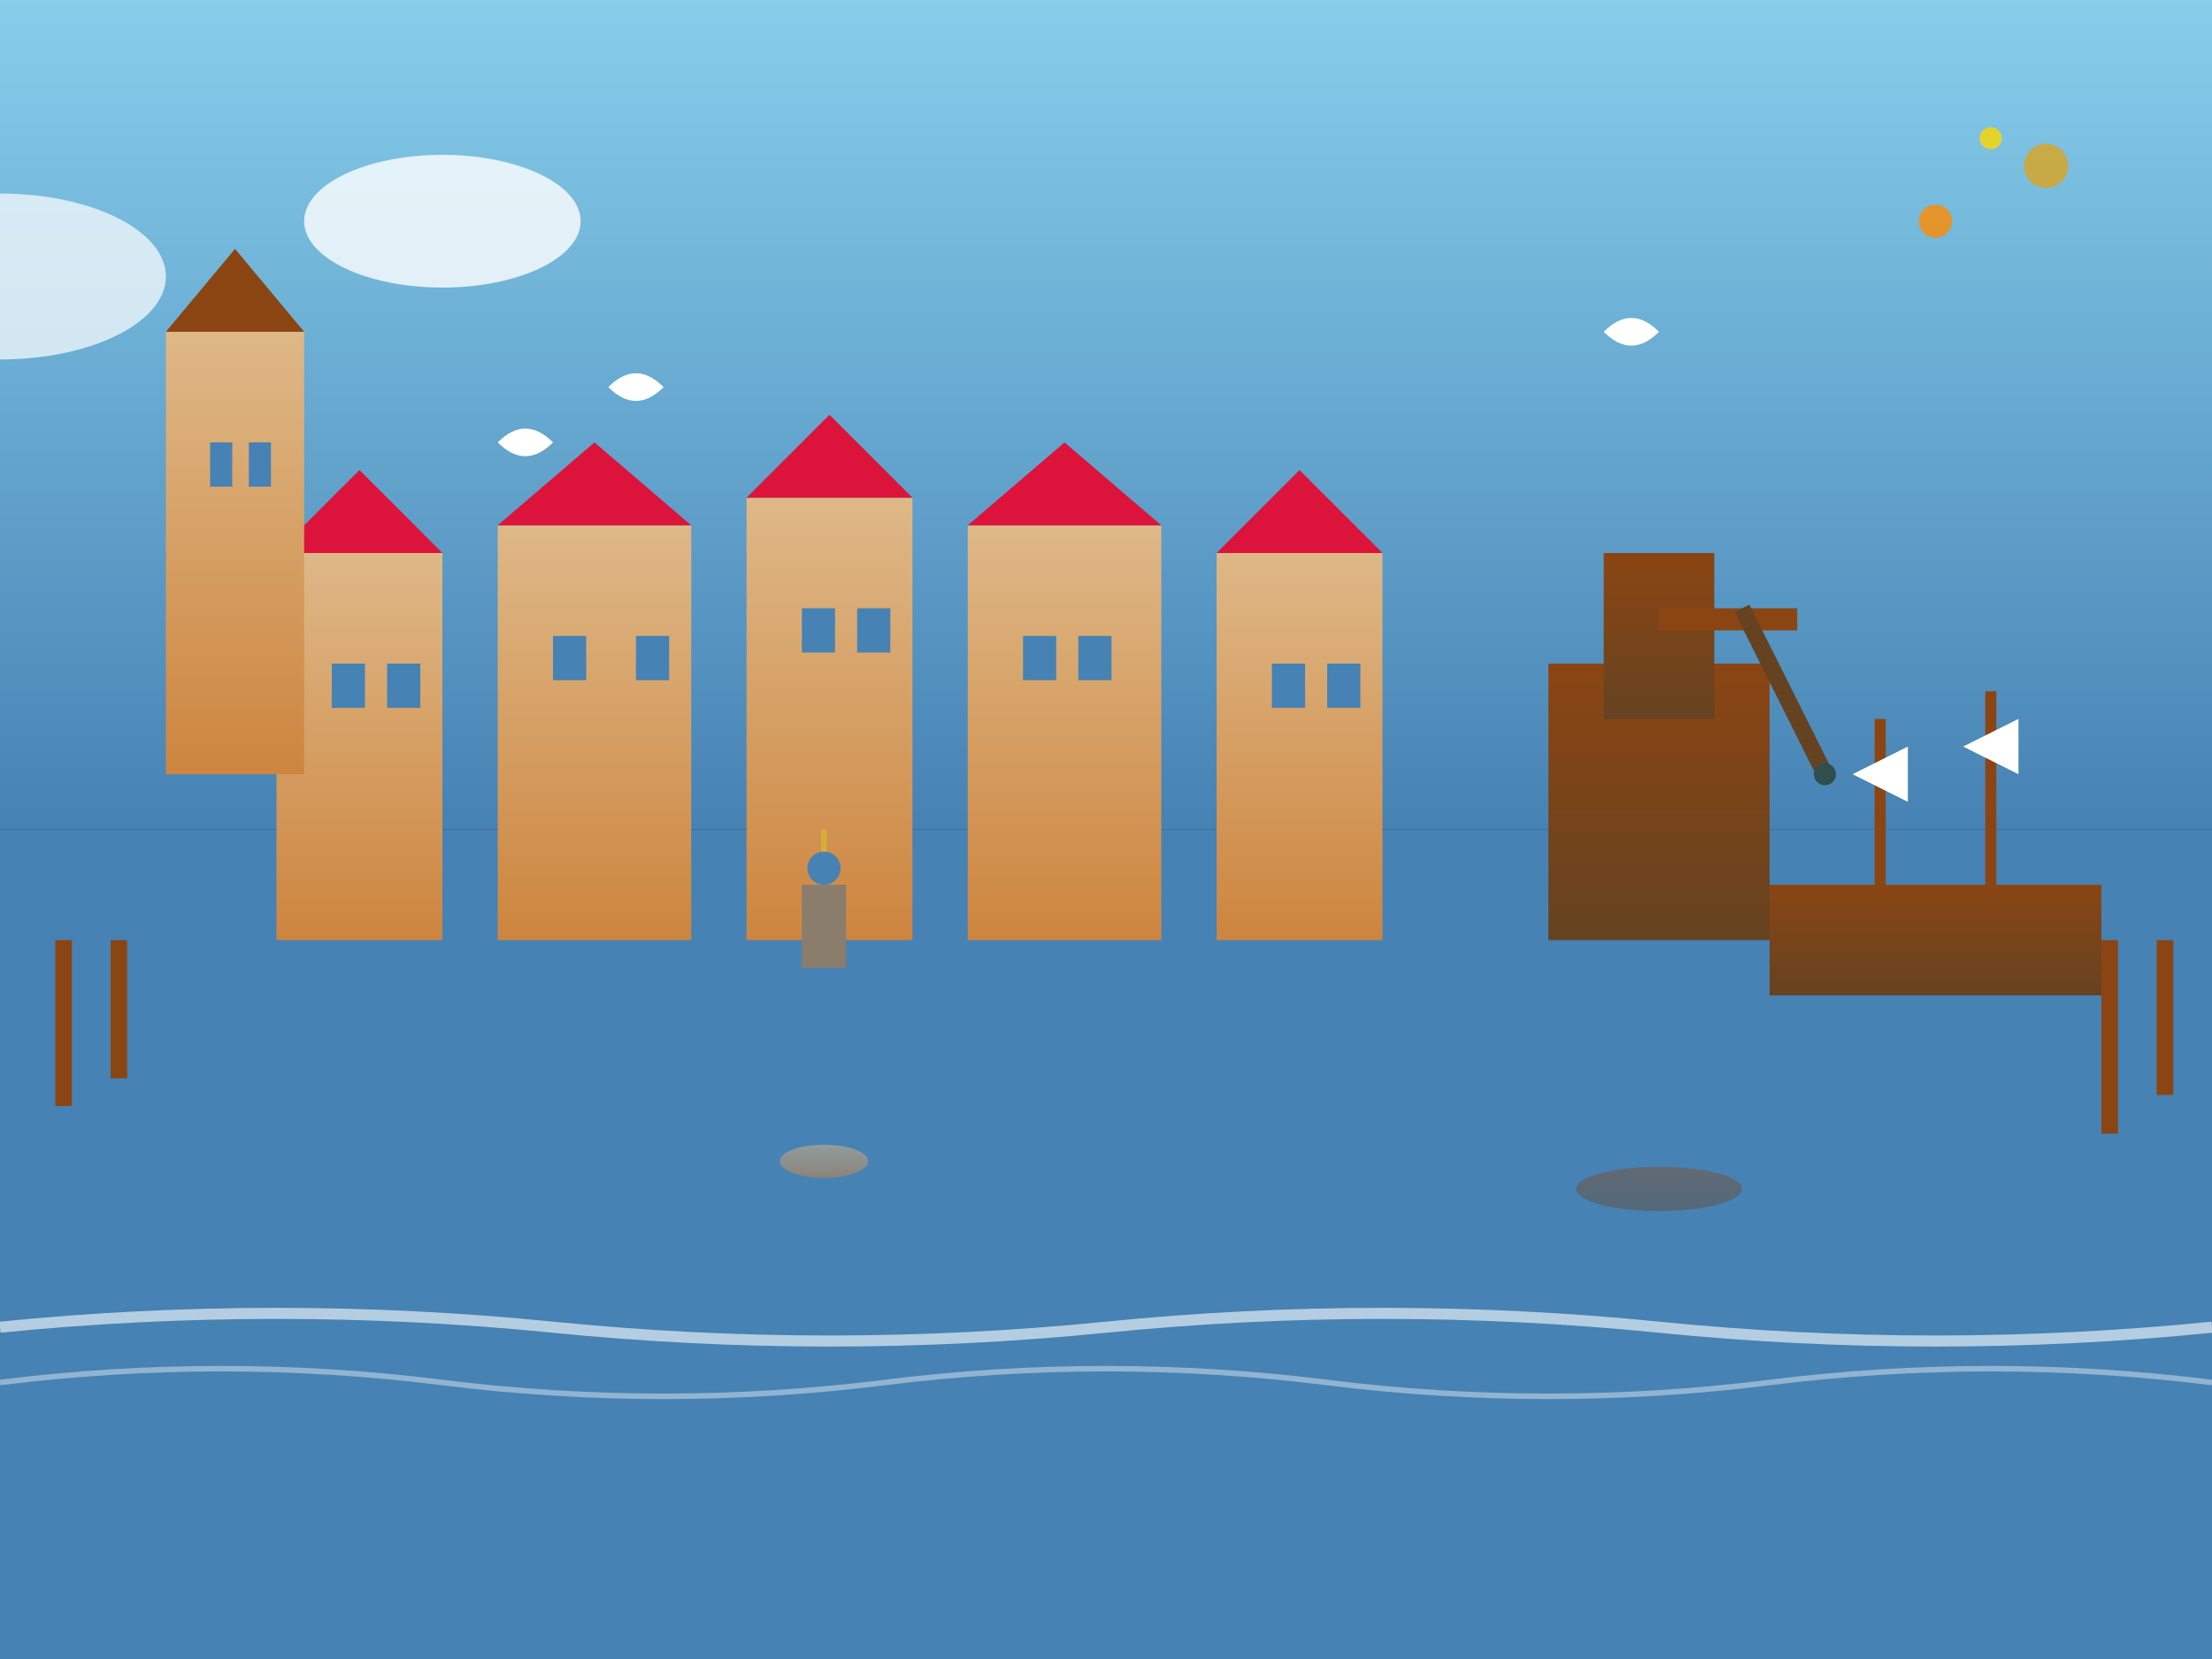 <svg xmlns="http://www.w3.org/2000/svg" viewBox="0 0 400 300" width="400" height="300">
  <rect x="0" y="0" width="400" height="300" fill="#333333" stroke="none"/>
  <defs>
    <linearGradient id="seaGrad" x1="0%" y1="0%" x2="0%" y2="100%">
      <stop offset="0%" style="stop-color:#87CEEB;stop-opacity:1" />
      <stop offset="100%" style="stop-color:#4682B4;stop-opacity:1" />
    </linearGradient>
    <linearGradient id="hanseGrad" x1="0%" y1="0%" x2="0%" y2="100%">
      <stop offset="0%" style="stop-color:#DEB887;stop-opacity:1" />
      <stop offset="100%" style="stop-color:#CD853F;stop-opacity:1" />
    </linearGradient>
    <linearGradient id="craneGrad" x1="0%" y1="0%" x2="0%" y2="100%">
      <stop offset="0%" style="stop-color:#8B4513;stop-opacity:1" />
      <stop offset="100%" style="stop-color:#654321;stop-opacity:1" />
    </linearGradient>
  </defs>
  
  <!-- Sky and sea -->
  <rect width="400" height="150" fill="url(#seaGrad)"/>
  <rect y="150" width="400" height="150" fill="#4682B4"/>
  
  <!-- Clouds -->
  <ellipse cx="80" cy="40" rx="25" ry="12" fill="white" opacity="0.8"/>
  <ellipse ctx="320" cy="50" rx="30" ry="15" fill="white" opacity="0.7"/>
  
  <!-- Historic Gdansk buildings (Long Market) -->
  <rect x="50" y="100" width="30" height="70" fill="url(#hanseGrad)"/>
  <rect x="90" y="95" width="35" height="75" fill="url(#hanseGrad)"/>
  <rect x="135" y="90" width="30" height="80" fill="url(#hanseGrad)"/>
  <rect x="175" y="95" width="35" height="75" fill="url(#hanseGrad)"/>
  <rect x="220" y="100" width="30" height="70" fill="url(#hanseGrad)"/>
  
  <!-- Ornate roofs -->
  <polygon points="50,100 65,85 80,100" fill="#DC143C"/>
  <polygon points="90,95 107.5,80 125,95" fill="#DC143C"/>
  <polygon points="135,90 150,75 165,90" fill="#DC143C"/>
  <polygon points="175,95 192.5,80 210,95" fill="#DC143C"/>
  <polygon points="220,100 235,85 250,100" fill="#DC143C"/>
  
  <!-- Neptune Fountain -->
  <rect x="145" y="160" width="8" height="15" fill="#8B7D6B"/>
  <circle cx="149" cy="157" r="3" fill="#4682B4"/>
  <line x1="149" y1="154" x2="149" y2="150" stroke="#D4AF37" stroke-width="1"/>
  
  <!-- The Crane (Żuraw) - iconic Gdansk landmark -->
  <rect x="280" y="120" width="40" height="50" fill="url(#craneGrad)"/>
  <rect x="290" y="100" width="20" height="30" fill="url(#craneGrad)"/>
  
  <!-- Crane mechanism -->
  <rect x="300" y="110" width="25" height="4" fill="#8B4513"/>
  <line x1="315" y1="110" x2="330" y2="140" stroke="#654321" stroke-width="3"/>
  <circle cx="330" cy="140" r="2" fill="#2F4F4F"/>
  
  <!-- Port and ships -->
  <rect x="320" y="160" width="60" height="20" fill="url(#craneGrad)"/>
  
  <!-- Ship masts -->
  <line x1="340" y1="160" x2="340" y2="130" stroke="#8B4513" stroke-width="2"/>
  <line x1="360" y1="160" x2="360" y2="125" stroke="#8B4513" stroke-width="2"/>
  
  <!-- Sails -->
  <polygon points="335,140 345,135 345,145" fill="white"/>
  <polygon points="355,135 365,130 365,140" fill="white"/>
  
  <!-- Motława River -->
  <ellipse cx="200" cy="200" rx="200" ry="20" fill="#4682B4"/>
  
  <!-- Reflections in water -->
  <ellipse cx="149" cy="210" rx="8" ry="3" fill="url(#hanseGrad)" opacity="0.5"/>
  <ellipse cx="300" cy="215" rx="15" ry="4" fill="url(#craneGrad)" opacity="0.4"/>
  
  <!-- Seagulls -->
  <path d="M 100 80 Q 95 75 90 80 Q 95 85 100 80" fill="white"/>
  <path d="M 120 70 Q 115 65 110 70 Q 115 75 120 70" fill="white"/>
  <path d="M 300 60 Q 295 55 290 60 Q 295 65 300 60" fill="white"/>
  
  <!-- Windows on buildings -->
  <rect x="60" y="120" width="6" height="8" fill="#4682B4"/>
  <rect x="70" y="120" width="6" height="8" fill="#4682B4"/>
  <rect x="100" y="115" width="6" height="8" fill="#4682B4"/>
  <rect x="115" y="115" width="6" height="8" fill="#4682B4"/>
  <rect x="145" y="110" width="6" height="8" fill="#4682B4"/>
  <rect x="155" y="110" width="6" height="8" fill="#4682B4"/>
  <rect x="185" y="115" width="6" height="8" fill="#4682B4"/>
  <rect x="195" y="115" width="6" height="8" fill="#4682B4"/>
  <rect x="230" y="120" width="6" height="8" fill="#4682B4"/>
  <rect x="240" y="120" width="6" height="8" fill="#4682B4"/>
  
  <!-- St. Mary's Church tower -->
  <rect x="30" y="60" width="25" height="80" fill="url(#hanseGrad)"/>
  <polygon points="30,60 42.5,45 55,60" fill="#8B4513"/>
  
  <!-- Church windows -->
  <rect x="38" y="80" width="4" height="8" fill="#4682B4"/>
  <rect x="45" y="80" width="4" height="8" fill="#4682B4"/>
  
  <!-- Amber (bursztyn) decorative elements -->
  <circle cx="370" cy="30" r="4" fill="#DAA520" opacity="0.8"/>
  <circle cx="350" cy="40" r="3" fill="#FF8C00" opacity="0.8"/>
  <circle cx="360" cy="25" r="2" fill="#FFD700" opacity="0.8"/>
  
  <!-- Baltic Sea waves -->
  <path d="M 0 240 Q 50 235 100 240 Q 150 245 200 240 Q 250 235 300 240 Q 350 245 400 240" 
        stroke="white" stroke-width="2" fill="none" opacity="0.6"/>
  <path d="M 0 250 Q 40 245 80 250 Q 120 255 160 250 Q 200 245 240 250 Q 280 255 320 250 Q 360 245 400 250" 
        stroke="white" stroke-width="1" fill="none" opacity="0.4"/>
  
  <!-- Harbor elements -->
  <rect x="10" y="170" width="3" height="30" fill="#8B4513"/>
  <rect x="20" y="170" width="3" height="25" fill="#8B4513"/>
  <rect x="380" y="170" width="3" height="35" fill="#8B4513"/>
  <rect x="390" y="170" width="3" height="28" fill="#8B4513"/>
  
</svg>
